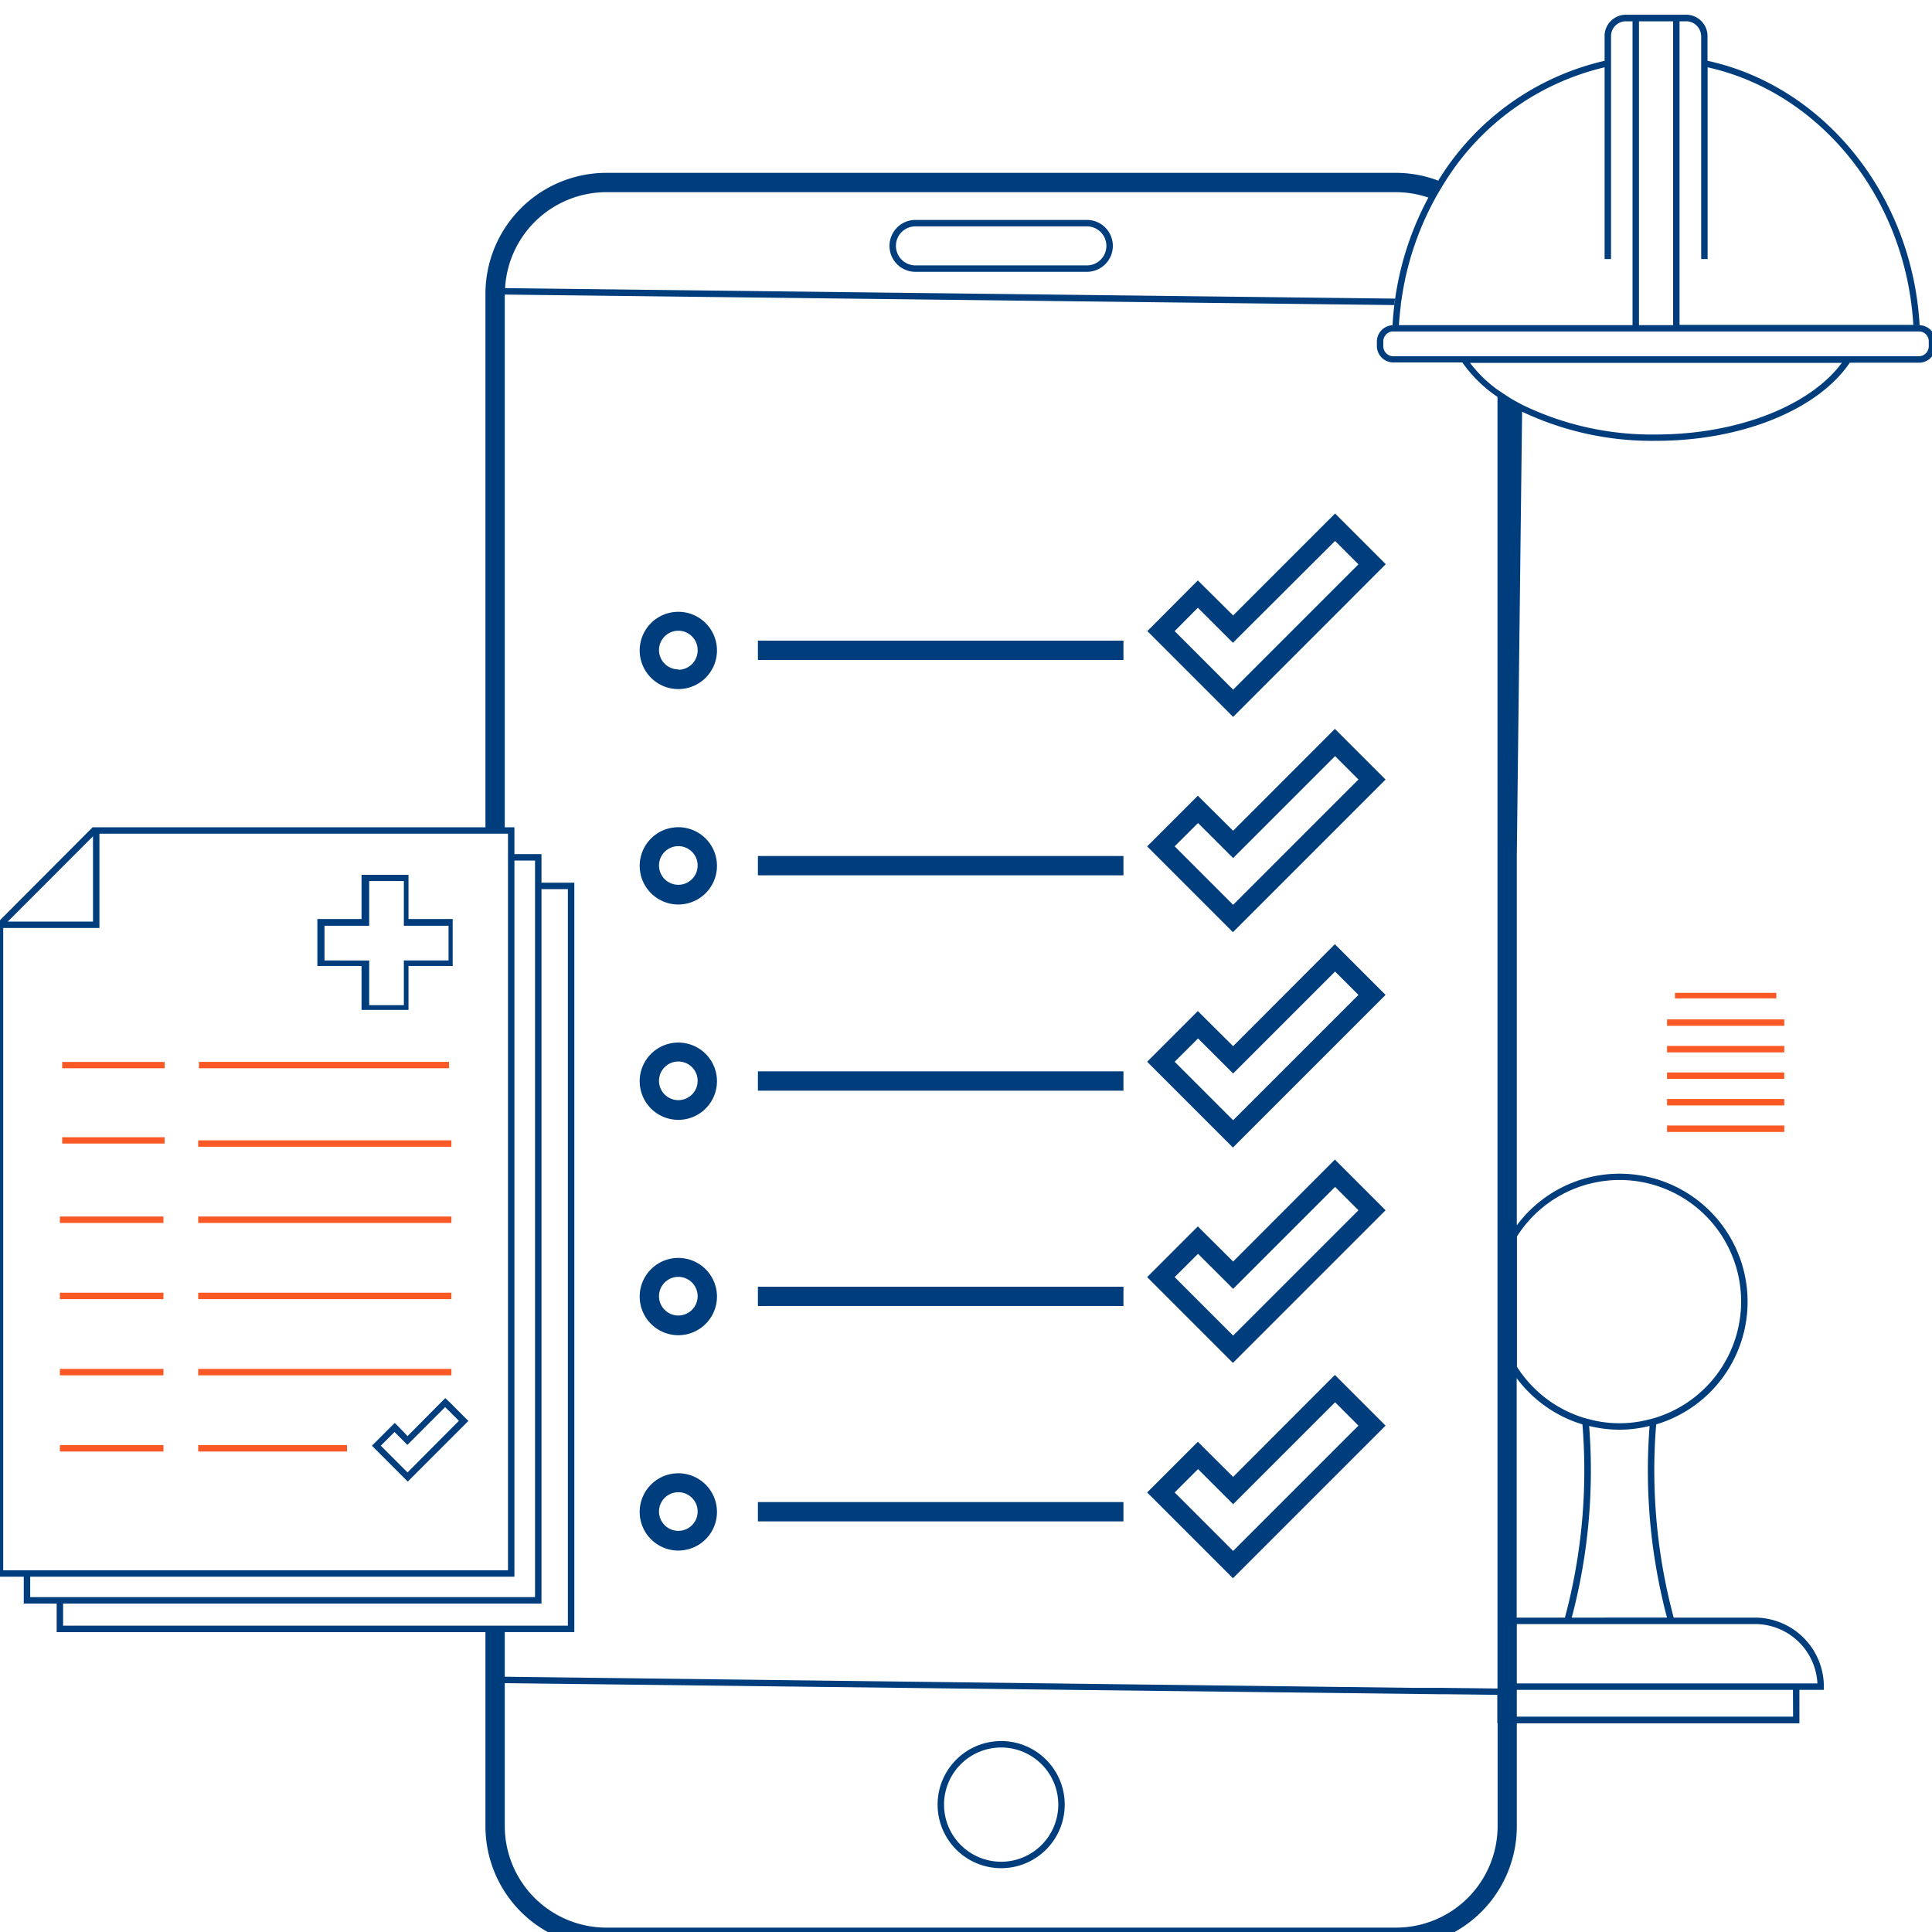 <svg id="icon_OUT" xmlns="http://www.w3.org/2000/svg" viewBox="0 0 300 300"><defs><style>.cls-1{fill:#003d7c;}.cls-2{fill:#fa5824;}</style></defs><title>Монтажная область 58</title><path class="cls-1" d="M155.46,270.35a9.87,9.87,0,1,0,9.87,9.87A9.87,9.87,0,0,0,155.46,270.35Zm0,18.74a8.87,8.87,0,1,1,8.87-8.87A8.88,8.88,0,0,1,155.46,289.09Z"/><path class="cls-1" d="M142.15,42.21h26.62a4,4,0,1,0,0-8.06H142.15a4,4,0,1,0,0,8.06Zm0-7.06h26.62a3,3,0,1,1,0,6.06H142.15a3,3,0,1,1,0-6.06Z"/><rect class="cls-1" x="117.69" y="99.48" width="56.76" height="3"/><path class="cls-1" d="M105.33,95a6,6,0,1,0,6,6A6,6,0,0,0,105.33,95Zm0,8.94a3,3,0,1,1,3-3A3,3,0,0,1,105.33,104Z"/><rect class="cls-1" x="117.69" y="132.92" width="56.76" height="3"/><path class="cls-1" d="M105.33,128.45a6,6,0,1,0,6,6A6,6,0,0,0,105.33,128.45Zm0,8.94a3,3,0,1,1,3-3A3,3,0,0,1,105.33,137.39Z"/><rect class="cls-1" x="117.69" y="166.36" width="56.76" height="3"/><path class="cls-1" d="M105.33,161.89a6,6,0,1,0,6,6A6,6,0,0,0,105.33,161.89Zm0,8.94a3,3,0,1,1,3-3A3,3,0,0,1,105.33,170.83Z"/><rect class="cls-1" x="117.69" y="199.8" width="56.76" height="3"/><path class="cls-1" d="M105.33,195.33a6,6,0,1,0,6,6A6,6,0,0,0,105.33,195.33Zm0,8.94a3,3,0,1,1,3-3A3,3,0,0,1,105.33,204.27Z"/><rect class="cls-1" x="117.69" y="233.24" width="56.76" height="3"/><path class="cls-1" d="M105.33,228.77a6,6,0,1,0,6,6A6,6,0,0,0,105.33,228.77Zm0,8.94a3,3,0,1,1,3-3A3,3,0,0,1,105.33,237.71Z"/><path class="cls-1" d="M69.14,217.1l-.7.7L63.28,223,62,221.65l-.7-.7-.71.7-2.13,2.14-.71.7.71.71,4.15,4.15.71.71.7-.71,8-8,.71-.71-.71-.7-2.13-2.14Zm-5.86,11.54-4.15-4.15,2.13-2.13,2,2,5.86-5.87,2.14,2.13Z"/><path class="cls-1" d="M56.14,156.82h7.29V150h6.86v-7.3H63.43v-6.86H56.14v6.86H49.28V150h6.86Zm-5.75-7.68v-5.39h6.94v-6.94h5.38v6.94h6.94v5.39H62.71v6.94H57.33v-6.94Z"/><rect class="cls-2" x="30.89" y="164.89" width="38.84" height="0.99"/><polygon class="cls-2" points="25.56 165.88 25.56 164.9 10.15 164.9 9.66 164.9 9.66 165.88 10.15 165.88 25.56 165.88"/><rect class="cls-2" x="30.78" y="177.07" width="39.31" height="1"/><polygon class="cls-2" points="25.56 177.57 25.56 176.59 10.15 176.59 9.66 176.59 9.66 177.57 10.15 177.57 25.56 177.57"/><rect class="cls-2" x="30.78" y="188.9" width="39.31" height="1"/><polygon class="cls-2" points="25.38 189.9 25.38 188.9 9.8 188.9 9.3 188.9 9.3 189.9 9.8 189.9 25.38 189.9"/><rect class="cls-2" x="30.78" y="200.73" width="39.31" height="1"/><polygon class="cls-2" points="25.38 201.73 25.38 200.73 9.8 200.73 9.3 200.73 9.3 201.73 9.8 201.73 25.38 201.73"/><rect class="cls-2" x="30.78" y="212.56" width="39.31" height="1"/><polygon class="cls-2" points="25.38 213.56 25.38 212.56 9.8 212.56 9.3 212.56 9.3 213.56 9.8 213.56 25.38 213.56"/><rect class="cls-2" x="30.78" y="224.39" width="23.1" height="1"/><polygon class="cls-2" points="25.38 225.39 25.38 224.39 9.8 224.39 9.3 224.39 9.3 225.39 9.8 225.39 25.38 225.39"/><rect class="cls-2" x="258.86" y="174.77" width="18.2" height="1"/><rect class="cls-2" x="258.86" y="170.65" width="18.2" height="1"/><rect class="cls-2" x="258.86" y="166.53" width="18.2" height="1"/><rect class="cls-2" x="258.86" y="162.41" width="18.2" height="1"/><rect class="cls-2" x="258.86" y="158.29" width="18.2" height="1"/><rect class="cls-2" x="260.09" y="154.17" width="15.74" height="0.86"/><path class="cls-1" d="M298.08,50.5c-1.18-20.42-15-37.17-32.94-41.06v-4a3.32,3.32,0,0,0-3.45-3.15h-9.07a3.32,3.32,0,0,0-3.46,3.15v4a41.09,41.09,0,0,0-25.83,18.61,18.55,18.55,0,0,0-6.56-1.21H94.15A18.79,18.79,0,0,0,75.38,45.61v82.85h-61L-.5,143.39V244.83H3.69V249H8.8v4.44H75.38v30.16a18.78,18.78,0,0,0,18.77,18.76H216.77a18.77,18.77,0,0,0,18.76-18.76v-16h43.88V262.4h3.8v-.5a10.73,10.73,0,0,0-10.72-10.72h-12.6a88.15,88.15,0,0,1-2.72-30,19.88,19.88,0,1,0-21.64-30.91V132.72l.82-68.79a47.1,47.1,0,0,0,20.8,4.52c13.61,0,25.27-5,30.08-12.13H298a2.56,2.56,0,0,0,2.55-2.56V53A2.55,2.55,0,0,0,298.08,50.5Zm1.42,3.26A1.56,1.56,0,0,1,298,55.32H216.36a1.56,1.56,0,0,1-1.56-1.56V53a1.55,1.55,0,0,1,1.38-1.53l.18,0H298l.17,0A1.55,1.55,0,0,1,299.5,53Zm-63.14,9.09-.83-.45-.16-.09c-.46-.25-.91-.52-1.34-.8s-1-.67-1.5-1a20.19,20.19,0,0,1-4.27-4.17H286c-4.81,6.54-16,11.13-28.89,11.13A46.07,46.07,0,0,1,236.36,62.85Zm34,139.27a18.9,18.9,0,0,1-13.06,17.95l-.52.16-.51.13a18.28,18.28,0,0,1-9.59,0l-.51-.13-.52-.16a18.94,18.94,0,0,1-10.1-7.84V192a18.87,18.87,0,0,1,34.81,10.12Zm-11.49,49.06H244.06a89.2,89.2,0,0,0,2.7-29.76,19.29,19.29,0,0,0,9.39,0A89.2,89.2,0,0,0,258.85,251.18Zm13.64,1a9.72,9.72,0,0,1,9.7,9.22H235.53v-9.22h37Zm5.92,14.38H235.53V262.4h42.88Zm-45.88,1v16a15.78,15.78,0,0,1-15.76,15.76H94.15a15.79,15.79,0,0,1-15.77-15.76V261.36l145.12,1.72h1l8,.09v4.37ZM.5,144.1H15.44V129.46H78.88V243.83H.5Zm13.94-14.24V143.1H1.21ZM221.8,30.68a47.14,47.14,0,0,0-5.16,15.69c0,.33-.09.67-.13,1-.12,1-.22,2.08-.28,3.13A2.56,2.56,0,0,0,213.8,53v.72a2.56,2.56,0,0,0,2.56,2.56h10.71a21,21,0,0,0,5.46,5.35V262.19l-8.53-.1h-.5l-3.79,0L78.38,260.36v-6.93h10.8V137.06h-5.1v-4.44h-4.2v-4.16h-1.5V45.74l138.13,1.63c0-.33.08-.67.13-1L78.43,44.74a15.78,15.78,0,0,1,15.72-14.9H216.77A15.79,15.79,0,0,1,221.8,30.68Zm27.36-20.23V40.22h1V5.46a2.32,2.32,0,0,1,2.46-2.15h.88V50.49H217.22c.07-1.05.17-2.08.3-3.11,0-.33.08-.67.13-1A46.17,46.17,0,0,1,222.75,31q.36-.68.75-1.32c.26-.44.51-.87.78-1.29A40.12,40.12,0,0,1,249.16,10.45Zm15-5V40.22h1V10.45c17.42,3.88,30.76,20.18,31.94,40H260.8V3.31h.89A2.32,2.32,0,0,1,264.14,5.46ZM243,251.18h-7.49V214a20,20,0,0,0,10.21,7.18A88.15,88.15,0,0,1,243,251.18ZM259.8,3.31V50.49h-5.3V3.31ZM4.69,244.83H79.88V133.62h3.2V248H4.69ZM9.8,249H84.08V138.06h4.1V252.43H9.8Z"/><path class="cls-1" d="M215.18,87.61l-7.87-7.87L191.48,95.57,186,90.13,178.16,98l13.32,13.32ZM186,94.37l5.45,5.44L207.31,84l3.63,3.63-19.46,19.46L182.4,98Z"/><path class="cls-1" d="M191.48,129,186,123.56l-7.87,7.87,13.32,13.32,23.7-23.7-7.87-7.87Zm0,11.5-9.08-9.08,3.63-3.62,5.45,5.44,15.83-15.83,3.63,3.63Z"/><path class="cls-1" d="M191.48,162.45,186,157l-7.87,7.87,13.32,13.32,23.7-23.7-7.87-7.87Zm0,11.5-9.08-9.08,3.63-3.62,5.45,5.44,15.83-15.83,3.63,3.63Z"/><path class="cls-1" d="M191.48,195.89,186,190.44l-7.87,7.87,13.32,13.32,23.7-23.7-7.87-7.87Zm0,11.5-9.08-9.08,3.63-3.62,5.45,5.44,15.83-15.83,3.63,3.63Z"/><path class="cls-1" d="M191.48,229.33,186,223.88l-7.87,7.87,13.32,13.32,23.7-23.7-7.87-7.87Zm0,11.5-9.08-9.08,3.63-3.63,5.45,5.45,15.83-15.83,3.63,3.63Z"/></svg>